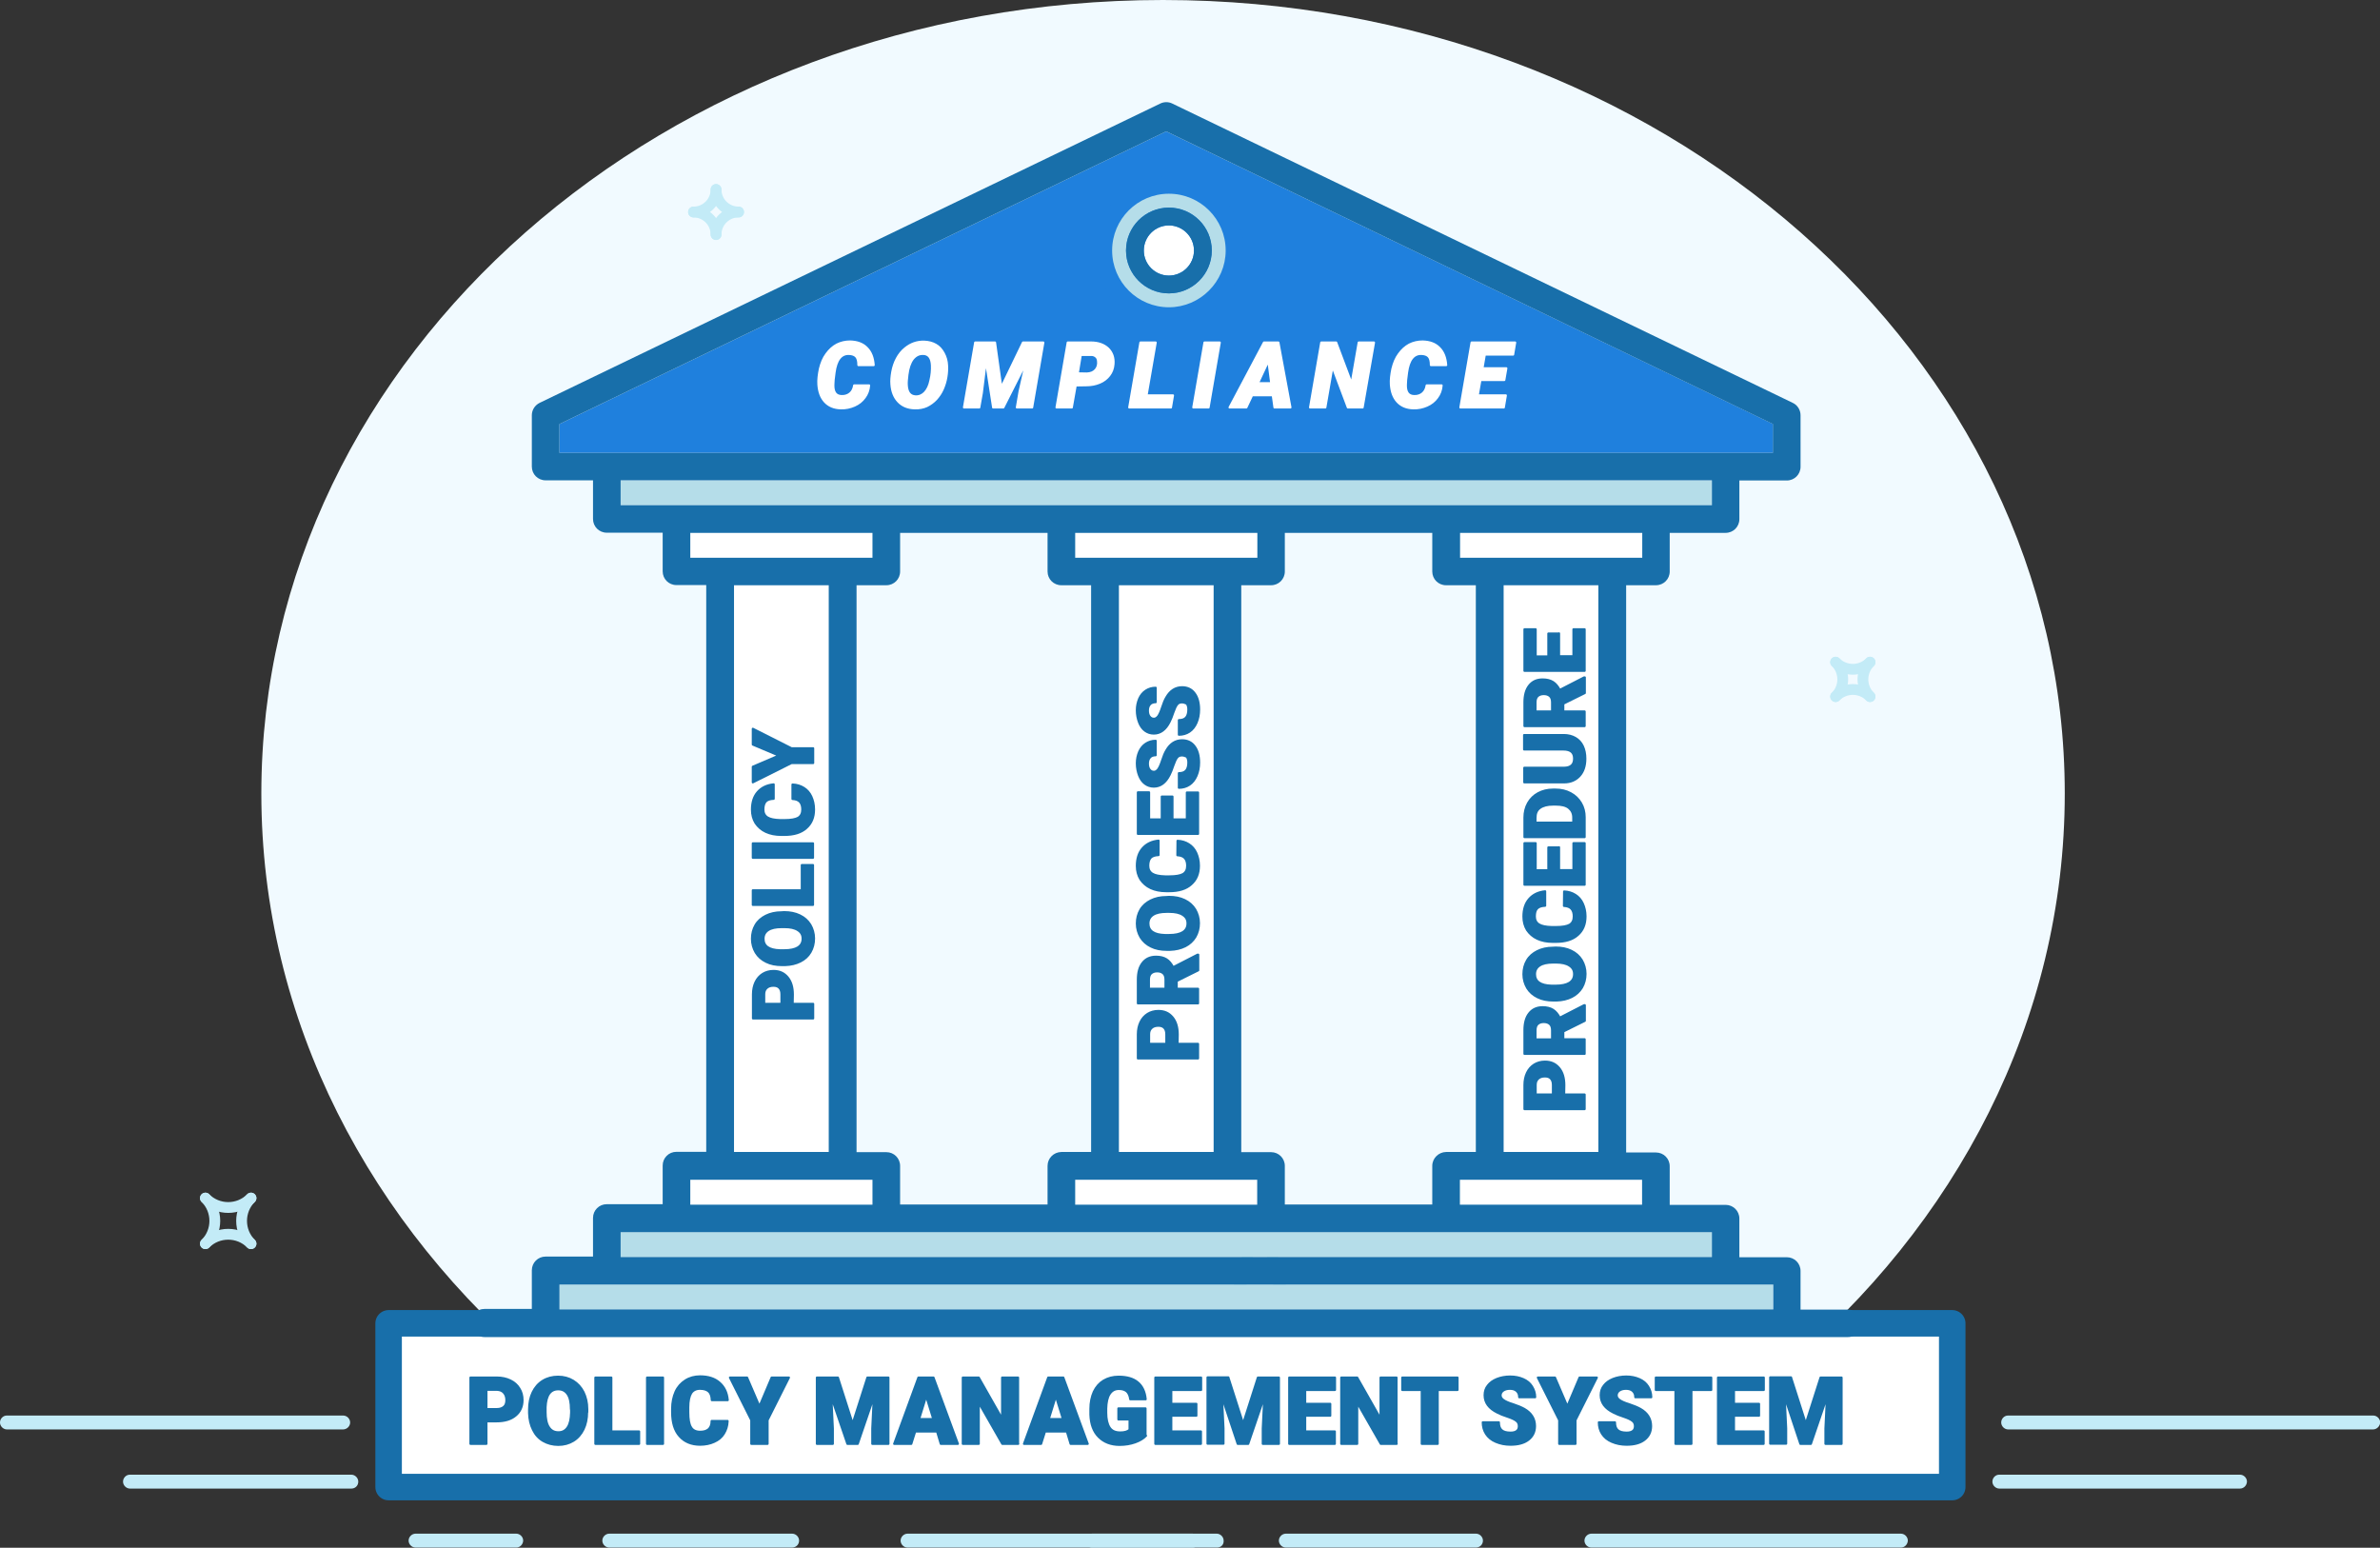 <?xml version="1.0" encoding="utf-8"?>
<!-- Generator: Adobe Illustrator 24.2.0, SVG Export Plug-In . SVG Version: 6.00 Build 0)  -->
<svg version="1.1" id="Layer_1" xmlns="http://www.w3.org/2000/svg" xmlns:xlink="http://www.w3.org/1999/xlink" x="0px" y="0px"
	 viewBox="0 0 1404.3 913.2" style="enable-background:new 0 0 1404.3 913.2;" xml:space="preserve">
<rect x="0" y="0" width="1404.3" height="913.2" fill="#333333" stroke="none"/>
<style type="text/css">
	.st0{fill:#F1FAFF;}
	.st1{fill:#C3EBF7;}
	.st2{fill:none;stroke:#C3EBF7;stroke-width:6.372;stroke-linecap:round;stroke-linejoin:round;}
	.st3{fill:#FFFFFF;stroke:#186FAA;stroke-width:15.642;stroke-linecap:round;stroke-linejoin:round;stroke-miterlimit:10;}
	.st4{fill:#1F80DD;}
	.st5{fill:#B5DDE9;}
	.st6{fill:#FFFFFF;}
	.st7{fill:#186FAA;}
	.st8{fill:#186FAA;stroke:#186FAA;stroke-width:1.262;stroke-linecap:round;stroke-linejoin:round;stroke-miterlimit:10;}
	.st9{fill:#FFFFFF;stroke:#FFFFFF;stroke-width:1.262;stroke-linecap:round;stroke-linejoin:round;stroke-miterlimit:10;}
	.st10{fill:#186FA8;stroke:#186FA8;stroke-width:1.262;stroke-linecap:round;stroke-linejoin:round;stroke-miterlimit:10;}
</style>
<path class="st0" d="M320.8,808.3h730.9c102.5-85.2,166.6-206.3,166.6-340.1C1218.3,209.6,980,0,686.2,0s-532,209.6-532,468.2
	C154.2,602.1,218.3,722.9,320.8,808.3z"/>
<path class="st1" d="M1400.2,843.4h-215.3c-2.2,0-4.1-1.9-4.1-4.1l0,0c0-2.2,1.8-4.1,4-4.1c0,0,0,0,0.2,0h215.3
	c2.2,0,4.1,1.9,4.1,4.1C1404.3,841.5,1402.4,843.4,1400.2,843.4z"/>
<path class="st1" d="M202.4,843.4H4.1c-2.2,0-4.1-1.9-4.1-4.1l0,0c0-2.2,1.8-4.1,4-4.1c0,0,0,0,0.2,0h198.3c2.2,0,4.1,1.9,4.1,4.1
	S204.7,843.4,202.4,843.4z"/>
<path class="st1" d="M1321.6,878.3h-141.9c-2.2,0-4.1-1.9-4.1-4.1l0,0c0-2.2,1.8-4.1,4-4.1c0,0,0,0,0.2,0h141.9
	c2.2,0,4.1,1.9,4.1,4.1C1325.7,876.4,1324,878.3,1321.6,878.3L1321.6,878.3z"/>
<path class="st1" d="M1051.1,878.3h-59.4c-2.2,0-4.1-1.9-4.1-4.1l0,0c0-2.2,1.8-4.1,4-4.1c0,0,0,0,0.2,0h59.4c2.2,0,4.1,1.9,4.1,4.1
	C1055.2,876.4,1053.3,878.3,1051.1,878.3z"/>
<path class="st1" d="M930.2,878.3h-50.7c-2.2,0-4.1-1.9-4.1-4.1l0,0c0-2.2,1.8-4.1,4-4.1c0,0,0,0,0.2,0h50.7c2.2,0,4.1,1.9,4.1,4.1
	C934.3,876.4,932.4,878.3,930.2,878.3L930.2,878.3z"/>
<path class="st1" d="M822.3,878.3H477.6c-2.2,0-4.1-1.9-4.1-4.1l0,0c0-2.2,1.8-4.1,4-4.1c0,0,0,0,0.2,0h344.7c2.2,0,4.1,1.9,4.1,4.1
	l0,0C826.5,876.6,824.7,878.3,822.3,878.3L822.3,878.3z"/>
<path class="st1" d="M1121.6,913.1H939c-2.2,0-4.1-1.9-4.1-4.1c0-2.2,1.9-4.1,4.1-4.1h182.6c2.2,0,4.1,1.9,4.1,4.1l0,0
	C1125.6,911.3,1123.8,913.1,1121.6,913.1C1121.6,913.2,1121.6,913.2,1121.6,913.1z"/>
<path class="st1" d="M870.8,913.1H758.7c-2.2,0-4.1-1.9-4.1-4.1c0-2.2,1.9-4.1,4.1-4.1h112.2c2.2,0,4.1,1.9,4.1,4.1l0,0
	C875,911.3,873.2,913.1,870.8,913.1C870.8,913.2,870.8,913.2,870.8,913.1z"/>
<path class="st1" d="M703.7,913.1h-59.4c-2.2,0-4.1-1.9-4.1-4.1c0-2.2,1.9-4.1,4.1-4.1h59.4c2.2,0,4.1,1.9,4.1,4.1l0,0
	C707.9,911.3,706,913.1,703.7,913.1C703.7,913.2,703.7,913.2,703.7,913.1z"/>
<path class="st1" d="M198.1,878.3H76.7c-2.2,0-4.1-1.9-4.1-4.1l0,0c0-2.2,1.8-4.1,4-4.1c0,0,0,0,0.2,0h130.5c2.2,0,4.1,1.9,4.1,4.1
	l0,0c0,2.4-1.8,4.1-4.1,4.1C207.3,878.3,198.1,878.3,198.1,878.3z"/>
<path class="st1" d="M718.1,913.1H535.5c-2.2,0-4.1-1.9-4.1-4.1c0-2.2,1.9-4.1,4.1-4.1h182.4c2.2,0,4.1,1.9,4.1,4.1l0,0
	C722.2,911.3,720.5,913.1,718.1,913.1L718.1,913.1z"/>
<path class="st1" d="M467.3,913.1H359.5c-2.2,0-4.1-1.9-4.1-4.1c0-2.2,1.9-4.1,4.1-4.1h107.9c2.2,0,4.1,1.9,4.1,4.1l0,0
	C471.5,911.3,469.7,913.1,467.3,913.1C467.3,913.2,467.3,913.2,467.3,913.1z"/>
<path class="st1" d="M304.5,913.1h-59.3c-2.2,0-4.1-1.9-4.1-4.1c0-2.2,1.9-4.1,4.1-4.1h59.4c2.2,0,4.1,1.9,4.1,4.1l0,0
	C308.6,911.3,306.7,913.2,304.5,913.1z"/>
<path class="st2" d="M637.5,222.1L637.5,222.1c0,8-6.5,14.5-14.5,14.5l0,0l0,0"/>
<path class="st2" d="M637.5,222.1L637.5,222.1c0,8,6.5,14.5,14.5,14.5l0,0l0,0"/>
<path class="st2" d="M637.5,251.1L637.5,251.1c0-8-6.5-14.5-14.5-14.5l0,0l0,0"/>
<path class="st2" d="M637.5,251.1L637.5,251.1c0-8,6.5-14.5,14.5-14.5l0,0l0,0"/>
<path class="st2" d="M755.5,733.3L755.5,733.3c-6.7,6.7-17.5,6.7-24.2,0l0,0"/>
<path class="st2" d="M755.5,733.3L755.5,733.3c-6.7,6.7-6.7,17.5,0,24.2l0,0"/>
<path class="st2" d="M731.3,757.5L731.3,757.5c6.7-6.7,6.7-17.5,0-24.2l0,0"/>
<path class="st2" d="M731.3,757.5L731.3,757.5c6.7-6.7,17.5-6.7,24.2,0l0,0"/>
<polyline class="st3" points="962.7,780.8 1151.9,780.8 1151.9,877.4 229.3,877.4 229.3,780.8 348.8,780.8 "/>
<polygon class="st4" points="1046.2,250.2 688.1,77.5 330.1,250.2 330.1,267.2 358,267.2 1018.2,267.2 1046.2,267.2 "/>
<path class="st4" d="M689.7,191.8c-24.3,0-44-19.8-44-44c0-24.3,19.8-44,44-44c24.3,0,44,19.8,44,44
	C733.7,172.1,714,191.8,689.7,191.8z"/>
<path class="st5" d="M723.2,147.8c0-18.5-15-33.5-33.5-33.5s-33.5,15-33.5,33.5s15,33.5,33.5,33.5
	C708.1,181.3,723.2,166.2,723.2,147.8z M689.7,173.1c-14,0-25.3-11.4-25.3-25.3c0-14,11.4-25.3,25.3-25.3c14,0,25.3,11.4,25.3,25.3
	C715,161.7,703.6,173.1,689.7,173.1z"/>
<polygon class="st6" points="497.2,696.1 425,696.1 407.3,696.1 407.3,710.7 514.8,710.7 514.8,696.1 "/>
<rect x="433.1" y="345.3" class="st6" width="55.9" height="334.4"/>
<polygon class="st5" points="977.1,727 853.3,727 750,727 626.2,727 523,727 399.2,727 366.2,727 366.2,741.7 1010.1,741.7 
	1010.1,727 "/>
<polygon class="st5" points="750,298.1 853.3,298.1 977.1,298.1 1010.1,298.1 1010.1,283.5 366.2,283.5 366.2,298.1 399.2,298.1 
	523,298.1 626.2,298.1 "/>
<polygon class="st5" points="1018.2,757.9 358,757.9 330.1,757.9 330.1,772.6 1046.2,772.6 1046.2,757.9 "/>
<polygon class="st6" points="861.4,710.7 968.9,710.7 968.9,696.1 951.3,696.1 879.1,696.1 861.4,696.1 "/>
<polygon class="st6" points="497.2,329.1 514.8,329.1 514.8,314.4 407.3,314.4 407.3,329.1 425,329.1 "/>
<polygon class="st6" points="634.4,696.1 634.4,710.7 741.9,710.7 741.9,696.1 724.2,696.1 652,696.1 "/>
<rect x="660.2" y="345.3" class="st6" width="55.9" height="334.4"/>
<polygon class="st6" points="724.2,329.1 741.9,329.1 741.9,314.4 634.4,314.4 634.4,329.1 652,329.1 "/>
<polygon class="st6" points="968.9,329.1 968.9,314.4 861.4,314.4 861.4,329.1 879.1,329.1 951.3,329.1 "/>
<rect x="887.2" y="345.3" class="st6" width="55.9" height="334.4"/>
<path class="st6" d="M689.7,133c-8.1,0-14.8,6.6-14.8,14.8s6.6,14.8,14.8,14.8c8.1,0,14.8-6.6,14.8-14.8S697.8,133,689.7,133z"/>
<path class="st7" d="M285.8,788.9h36.1h732.4h36.1c4.5,0,8.1-3.6,8.1-8.1s-3.6-8.1-8.1-8.1h-28v-22.8c0-4.5-3.6-8.1-8.1-8.1h-28V719
	c0-4.5-3.6-8.1-8.1-8.1h-33v-22.8c0-4.5-3.6-8.1-8.1-8.1h-17.6V345.3h17.6c4.5,0,8.1-3.6,8.1-8.1v-22.8h33c4.5,0,8.1-3.6,8.1-8.1
	v-22.8h28c4.5,0,8.1-3.6,8.1-8.1V245c0-3.1-1.8-6-4.6-7.3L691.7,61.1c-2.2-1.1-4.8-1.1-7.1,0L318.4,237.7c-2.8,1.4-4.6,4.2-4.6,7.3
	v30.3c0,4.5,3.6,8.1,8.1,8.1h28v22.8c0,4.5,3.6,8.1,8.1,8.1h33v22.8c0,4.5,3.6,8.1,8.1,8.1h17.6v334.4h-17.6c-4.5,0-8.1,3.6-8.1,8.1
	v22.8h-33c-4.5,0-8.1,3.6-8.1,8.1v22.8h-28c-4.5,0-8.1,3.6-8.1,8.1v22.8h-28c-4.5,0-8.1,3.6-8.1,8.1
	C277.7,785.2,281.3,788.9,285.8,788.9z M968.9,696.1v14.7H861.4v-14.7H879h72.2H968.9z M845.1,687.9v22.8h-87v-22.8
	c0-4.5-3.6-8.1-8.1-8.1h-17.6V345.3H750c4.5,0,8.1-3.6,8.1-8.1v-22.8h87v22.8c0,4.5,3.6,8.1,8.1,8.1h17.6v334.4h-17.6
	C848.8,679.8,845.1,683.4,845.1,687.9z M618.1,687.9v22.8h-87v-22.8c0-4.5-3.6-8.1-8.1-8.1h-17.6V345.3H523c4.5,0,8.1-3.6,8.1-8.1
	v-22.8h87v22.8c0,4.5,3.6,8.1,8.1,8.1h17.6v334.4h-17.6C621.7,679.8,618.1,683.4,618.1,687.9z M660.2,345.3h55.9v334.4h-55.9V345.3z
	 M652,329.1h-17.6v-14.7h107.5v14.7h-17.6H652z M634.4,696.1H652h72.2h17.6v14.7H634.4V696.1z M887.2,679.8V345.3h55.9v334.4h-55.9
	V679.8z M968.9,329.1h-17.6h-72.2h-17.6v-14.7H969v14.7H968.9z M330.1,267.2v-17l358-172.7l358,172.7v17h-28H358H330.1z
	 M366.2,298.1v-14.7h643.9v14.7h-33H853.3H750H626.2H523H399.2H366.2z M407.3,329.1v-14.7h107.5v14.7h-17.6H425H407.3z M489,345.3
	v334.4h-55.9V345.3H489z M407.3,696.1H425h72.2h17.6v14.7H407.3V696.1z M366.2,727h33H523h103.3H750h103.3h123.8h33v14.7H366.2V727z
	 M330.1,757.9h28h660.2h28v14.7H330.1V757.9z"/>
<path class="st7" d="M689.7,122.5c-14,0-25.3,11.4-25.3,25.3c0,14,11.4,25.3,25.3,25.3c14,0,25.3-11.4,25.3-25.3
	C715,133.8,703.6,122.5,689.7,122.5z M689.7,162.6c-8.1,0-14.8-6.6-14.8-14.8s6.6-14.8,14.8-14.8c8.1,0,14.8,6.6,14.8,14.8
	S697.8,162.6,689.7,162.6z"/>
<g>
	<path class="st8" d="M467.7,592.3h12.1v8.6h-35.5v-14.2c0-2.7,0.5-5.1,1.5-7.2c1-2.1,2.4-3.7,4.3-4.9c1.8-1.1,3.9-1.7,6.3-1.7
		c3.5,0,6.2,1.2,8.3,3.7c2.1,2.5,3.1,5.9,3.1,10.2L467.7,592.3L467.7,592.3z M461.1,592.3v-5.6c0-1.7-0.4-2.9-1.2-3.8
		c-0.8-0.9-2-1.3-3.5-1.3c-1.7,0-3,0.4-4,1.3c-1,0.9-1.5,2.1-1.5,3.7v5.7L461.1,592.3L461.1,592.3z"/>
	<path class="st8" d="M462.7,538.2c3.5,0,6.5,0.6,9.2,1.9c2.7,1.3,4.7,3.1,6.2,5.5c1.4,2.4,2.2,5.1,2.2,8.1s-0.7,5.7-2.1,8.1
		s-3.4,4.2-6,5.5s-5.6,2-8.9,2.1h-2c-3.5,0-6.6-0.6-9.2-1.9c-2.7-1.3-4.7-3.1-6.2-5.5c-1.4-2.4-2.2-5.1-2.2-8.1s0.7-5.7,2.1-8.1
		c1.4-2.4,3.5-4.2,6.1-5.5s5.7-2,9.1-2L462.7,538.2L462.7,538.2z M461.2,547c-3.5,0-6.2,0.6-8,1.8s-2.7,2.9-2.7,5.1
		c0,4.3,3.2,6.6,9.7,6.8h2.6c3.5,0,6.2-0.6,8-1.7c1.9-1.2,2.8-2.9,2.8-5.2c0-2.2-0.9-3.8-2.8-5c-1.8-1.2-4.5-1.8-7.9-1.8L461.2,547
		L461.2,547z"/>
	<path class="st8" d="M473.1,525.3v-14.9h6.6v23.5h-35.5v-8.6L473.1,525.3L473.1,525.3z"/>
	<path class="st8" d="M479.7,497.6v8.5h-35.5v-8.5H479.7z"/>
	<path class="st8" d="M467.7,462.9c2.5,0.1,4.7,0.8,6.6,2s3.4,2.9,4.4,5.1s1.6,4.7,1.6,7.6c0,4.7-1.5,8.3-4.6,11
		c-3,2.7-7.3,4-12.9,4H461c-3.5,0-6.5-0.6-9.1-1.8c-2.6-1.2-4.6-3-6.1-5.2c-1.4-2.3-2.1-4.9-2.1-7.9c0-4.3,1.1-7.8,3.4-10.4
		s5.4-4.1,9.4-4.5v8.5c-2.2,0.1-3.7,0.6-4.7,1.6c-0.9,1-1.4,2.6-1.4,4.7s0.8,3.7,2.4,4.7s4.1,1.5,7.6,1.6h2.5c3.8,0,6.5-0.5,8.1-1.4
		c1.6-1,2.4-2.6,2.4-4.9c0-2-0.5-3.5-1.4-4.5s-2.4-1.6-4.4-1.7v-8.5H467.7z"/>
	<path class="st8" d="M459.6,445.8l-15.4-6.5V430l22.8,11.5h12.8v8.7H467l-22.8,11.4v-9.2L459.6,445.8z"/>
</g>
<g>
	<path class="st8" d="M922.9,645.8H935v8.6h-35.5v-14.2c0-2.7,0.5-5.1,1.5-7.2c1-2.1,2.4-3.7,4.3-4.9c1.8-1.1,3.9-1.7,6.3-1.7
		c3.5,0,6.2,1.2,8.3,3.7s3.1,5.9,3.1,10.2L922.9,645.8L922.9,645.8z M916.3,645.8v-5.6c0-1.7-0.4-2.9-1.2-3.8
		c-0.8-0.9-2-1.3-3.5-1.3c-1.7,0-3,0.4-4,1.3c-1,0.9-1.5,2.1-1.5,3.7v5.7L916.3,645.8L916.3,645.8z"/>
	<path class="st8" d="M922.4,608.6v4.6H935v8.6h-35.5v-14c0-4.2,0.9-7.5,2.8-9.9c1.9-2.4,4.5-3.6,7.9-3.6c2.5,0,4.5,0.5,6.1,1.5
		s2.9,2.6,4,4.7l14.4-7.4h0.4v9.2L922.4,608.6z M915.8,613.3v-5.4c0-1.6-0.4-2.9-1.3-3.7c-0.9-0.8-2.1-1.2-3.6-1.2s-2.7,0.4-3.6,1.2
		s-1.3,2.1-1.3,3.7v5.4H915.8z"/>
	<path class="st8" d="M917.9,559.1c3.5,0,6.5,0.6,9.2,1.9c2.7,1.3,4.7,3.1,6.2,5.5c1.4,2.4,2.2,5.1,2.2,8.1s-0.7,5.7-2.1,8.1
		c-1.4,2.3-3.4,4.2-6,5.5s-5.6,2-8.9,2.1h-2c-3.5,0-6.6-0.6-9.2-1.9c-2.7-1.3-4.7-3.1-6.2-5.5c-1.4-2.4-2.2-5.1-2.2-8.1
		s0.7-5.7,2.1-8.1c1.4-2.4,3.5-4.2,6.1-5.5s5.7-2,9.1-2L917.9,559.1L917.9,559.1z M916.4,567.9c-3.5,0-6.2,0.6-8,1.8
		s-2.7,2.9-2.7,5.1c0,4.3,3.2,6.6,9.7,6.8h2.6c3.5,0,6.2-0.6,8-1.7c1.9-1.2,2.8-2.9,2.8-5.2c0-2.2-0.9-3.8-2.8-5
		c-1.8-1.2-4.5-1.8-7.9-1.8L916.4,567.9L916.4,567.9z"/>
	<path class="st8" d="M922.9,526c2.5,0.1,4.7,0.8,6.6,2c1.9,1.2,3.4,2.9,4.4,5.1c1,2.2,1.6,4.7,1.6,7.6c0,4.7-1.5,8.3-4.6,11
		c-3,2.7-7.3,4-12.9,4h-1.8c-3.5,0-6.5-0.6-9.1-1.8s-4.6-3-6.1-5.2c-1.4-2.3-2.1-4.9-2.1-7.9c0-4.3,1.1-7.8,3.4-10.4
		c2.3-2.6,5.4-4.1,9.4-4.5v8.5c-2.2,0.1-3.7,0.6-4.7,1.6s-1.4,2.6-1.4,4.7c0,2.1,0.8,3.7,2.4,4.7c1.6,1,4.1,1.5,7.6,1.6h2.5
		c3.8,0,6.5-0.5,8.1-1.4c1.6-1,2.4-2.6,2.4-4.9c0-2-0.5-3.5-1.4-4.5s-2.4-1.6-4.4-1.7L922.9,526L922.9,526z"/>
	<path class="st8" d="M919.9,499.9v13.5h8.5v-15.9h6.6V522h-35.5v-24.5h6.6v16h7.5V500h6.3V499.9z"/>
	<path class="st8" d="M935,493.9h-35.5v-11.5c0-3.1,0.7-6,2.1-8.5c1.4-2.5,3.4-4.5,6-5.9s5.5-2.1,8.7-2.1h1.6c3.3,0,6.2,0.7,8.8,2.1
		s4.6,3.3,6.1,5.8s2.2,5.3,2.2,8.4L935,493.9L935,493.9z M906,485.4h22.3v-3c0-2.5-0.9-4.3-2.6-5.7s-4.3-2-7.8-2h-1.5
		c-3.4,0-6,0.7-7.8,2s-2.6,3.2-2.6,5.8L906,485.4L906,485.4z"/>
	<path class="st8" d="M899.4,433.7h23.3c2.6,0,4.9,0.6,6.8,1.7c1.9,1.1,3.4,2.7,4.4,4.8s1.5,4.6,1.5,7.4c0,4.3-1.1,7.7-3.4,10.2
		s-5.3,3.8-9.2,3.8h-23.4V453H923c3.9-0.1,5.8-1.9,5.8-5.4c0-1.8-0.5-3.1-1.5-4s-2.6-1.4-4.8-1.4h-23.2v-8.5H899.4z"/>
	<path class="st8" d="M922.4,415.2v4.6H935v8.6h-35.5v-14c0-4.2,0.9-7.5,2.8-9.9c1.9-2.4,4.5-3.6,7.9-3.6c2.5,0,4.5,0.5,6.1,1.5
		s2.9,2.6,4,4.7l14.4-7.4h0.4v9.2L922.4,415.2z M915.8,419.8v-5.4c0-1.6-0.4-2.9-1.3-3.7c-0.9-0.8-2.1-1.2-3.6-1.2s-2.7,0.4-3.6,1.2
		s-1.3,2.1-1.3,3.7v5.4H915.8z"/>
	<path class="st8" d="M919.9,373.7v13.5h8.5v-15.9h6.6v24.5h-35.5v-24.5h6.6v16h7.5v-13.5h6.3V373.7z"/>
</g>
<g>
	<path class="st8" d="M694.8,615.9h12.1v8.6h-35.5v-14.2c0-2.7,0.5-5.1,1.5-7.2c1-2.1,2.4-3.7,4.3-4.9c1.8-1.1,3.9-1.7,6.3-1.7
		c3.5,0,6.2,1.2,8.3,3.7s3.1,5.9,3.1,10.2L694.8,615.9L694.8,615.9z M688.2,615.9v-5.6c0-1.7-0.4-2.9-1.2-3.8
		c-0.8-0.9-2-1.3-3.5-1.3c-1.7,0-3,0.4-4,1.3c-1,0.9-1.5,2.1-1.5,3.7v5.7L688.2,615.9L688.2,615.9z"/>
	<path class="st8" d="M694.3,578.8v4.6h12.6v8.6h-35.5v-14c0-4.2,0.9-7.5,2.8-9.9c1.9-2.4,4.5-3.6,7.9-3.6c2.5,0,4.5,0.5,6.1,1.5
		s2.9,2.6,4,4.7l14.4-7.4h0.4v9.2L694.3,578.8z M687.7,583.4V578c0-1.6-0.4-2.9-1.3-3.7c-0.9-0.8-2.1-1.2-3.6-1.2s-2.7,0.4-3.6,1.2
		c-0.9,0.8-1.3,2.1-1.3,3.7v5.4H687.7z"/>
	<path class="st8" d="M689.8,529.2c3.5,0,6.5,0.6,9.2,1.9c2.7,1.3,4.7,3.1,6.2,5.5c1.4,2.4,2.2,5.1,2.2,8.1s-0.7,5.7-2.1,8.1
		c-1.4,2.3-3.4,4.2-6,5.5s-5.6,2-8.9,2.1h-2c-3.5,0-6.6-0.6-9.2-1.9c-2.7-1.3-4.7-3.1-6.2-5.5c-1.4-2.4-2.2-5.1-2.2-8.1
		s0.7-5.7,2.1-8.1c1.4-2.4,3.5-4.2,6.1-5.5s5.7-2,9.1-2L689.8,529.2L689.8,529.2z M688.3,538c-3.5,0-6.2,0.6-8,1.8s-2.7,2.9-2.7,5.1
		c0,4.3,3.2,6.6,9.7,6.8h2.6c3.5,0,6.2-0.6,8-1.7c1.9-1.2,2.8-2.9,2.8-5.2c0-2.2-0.9-3.8-2.8-5c-1.8-1.2-4.5-1.8-7.9-1.8L688.3,538
		L688.3,538z"/>
	<path class="st8" d="M694.8,496.1c2.5,0.1,4.7,0.8,6.6,2s3.4,2.9,4.4,5.1s1.6,4.7,1.6,7.6c0,4.7-1.5,8.3-4.6,11
		c-3,2.7-7.3,4-12.9,4h-1.8c-3.5,0-6.5-0.6-9.1-1.8s-4.6-3-6.1-5.2c-1.4-2.3-2.1-4.9-2.1-7.9c0-4.3,1.1-7.8,3.4-10.4
		c2.3-2.6,5.4-4.1,9.4-4.5v8.5c-2.2,0.1-3.7,0.6-4.7,1.6c-0.9,1-1.4,2.6-1.4,4.7s0.8,3.7,2.4,4.7c1.6,1,4.1,1.5,7.6,1.6h2.5
		c3.8,0,6.5-0.5,8.1-1.4c1.6-1,2.4-2.6,2.4-4.9c0-2-0.5-3.5-1.4-4.5s-2.4-1.6-4.4-1.7L694.8,496.1L694.8,496.1z"/>
	<path class="st8" d="M691.8,470v13.5h8.5v-15.9h6.6V492h-35.5v-24.5h6.6v16h7.5V470H691.8z"/>
	<path class="st8" d="M697.4,445.7c-1.3,0-2.2,0.4-2.9,1.3s-1.4,2.4-2.2,4.7c-0.7,2.2-1.5,4.1-2.2,5.5c-2.3,4.6-5.4,6.9-9.3,6.9
		c-2,0-3.7-0.6-5.2-1.7s-2.7-2.8-3.5-4.9s-1.3-4.5-1.3-7.1s0.5-4.8,1.4-6.9c0.9-2,2.2-3.6,3.9-4.7s3.6-1.7,5.8-1.7v8.5
		c-1.4,0-2.6,0.4-3.4,1.3c-0.8,0.9-1.2,2.1-1.2,3.6s0.3,2.7,1,3.6s1.5,1.3,2.6,1.3c0.9,0,1.7-0.5,2.5-1.5c0.7-1,1.5-2.7,2.3-5.2
		s1.6-4.5,2.6-6.1c2.2-3.8,5.3-5.8,9.2-5.8c3.1,0,5.6,1.2,7.3,3.5c1.8,2.3,2.7,5.6,2.7,9.6c0,2.9-0.5,5.5-1.5,7.8s-2.4,4.1-4.2,5.3
		c-1.8,1.2-3.9,1.8-6.2,1.8v-8.6c1.9,0,3.3-0.5,4.2-1.5s1.4-2.6,1.4-4.8c0-1.4-0.3-2.5-0.9-3.4C699.4,446.1,698.5,445.7,697.4,445.7
		z"/>
	<path class="st8" d="M697.4,414.4c-1.3,0-2.2,0.4-2.9,1.3s-1.4,2.4-2.2,4.7c-0.7,2.2-1.5,4.1-2.2,5.5c-2.3,4.6-5.4,6.9-9.3,6.9
		c-2,0-3.7-0.6-5.2-1.7s-2.7-2.8-3.5-4.9s-1.3-4.5-1.3-7.1s0.5-4.8,1.4-6.9c0.9-2,2.2-3.6,3.9-4.7s3.6-1.7,5.8-1.7v8.5
		c-1.4,0-2.6,0.4-3.4,1.3c-0.8,0.9-1.2,2.1-1.2,3.6s0.3,2.7,1,3.6s1.5,1.3,2.6,1.3c0.9,0,1.7-0.5,2.5-1.5c0.7-1,1.5-2.7,2.3-5.2
		s1.6-4.5,2.6-6.1c2.2-3.8,5.3-5.8,9.2-5.8c3.1,0,5.6,1.2,7.3,3.5c1.8,2.3,2.7,5.6,2.7,9.6c0,2.9-0.5,5.5-1.5,7.8s-2.4,4.1-4.2,5.3
		c-1.8,1.2-3.9,1.8-6.2,1.8v-8.6c1.9,0,3.3-0.5,4.2-1.5s1.4-2.6,1.4-4.8c0-1.4-0.3-2.5-0.9-3.4C699.4,414.8,698.5,414.4,697.4,414.4
		z"/>
</g>
<g>
	<path class="st9" d="M512.8,227.4c-0.2,2.7-1.1,5.1-2.6,7.1c-1.5,2.1-3.5,3.7-6,4.8s-5.2,1.7-8.1,1.6c-4-0.1-7.1-1.4-9.4-3.9
		s-3.5-5.9-3.8-10.1c-0.2-2.8,0.2-5.9,0.9-9.3c0.8-3.3,2-6.3,3.8-8.7c1.8-2.5,3.8-4.3,6.2-5.6c2.4-1.2,5-1.8,7.8-1.8
		c4.2,0.1,7.5,1.3,9.9,3.8c2.4,2.4,3.7,5.8,4,10.1h-9c0-2.3-0.4-4-1.3-5s-2.3-1.5-4.2-1.6c-4.7-0.2-7.6,3.5-8.6,11
		c-0.5,3.4-0.7,5.8-0.7,7.3c-0.1,4.3,1.5,6.5,4.8,6.6c2.1,0.1,3.8-0.5,5.1-1.6c1.3-1.1,2.1-2.7,2.4-4.7L512.8,227.4z"/>
	<path class="st9" d="M539.7,240.9c-4-0.1-7.2-1.4-9.6-3.9c-2.4-2.5-3.8-5.9-4.1-10.2c-0.2-2.1,0-4.6,0.5-7.4
		c0.5-2.8,1.4-5.5,2.7-7.9s2.9-4.4,4.9-6c3.3-2.7,7-4,11.2-3.9c2.6,0.1,4.9,0.7,6.8,1.8c2,1.1,3.5,2.8,4.7,5s1.9,4.6,2,7.4
		c0.1,1.9,0,4.2-0.4,6.6c-0.4,2.5-1.1,4.8-2.1,7.1s-2.3,4.2-3.9,6c-1.6,1.7-3.5,3.1-5.6,4.1C544.8,240.5,542.4,241,539.7,240.9z
		 M549.9,215.6c-0.2-4.4-1.9-6.7-5.1-6.8c-2.5-0.1-4.5,0.9-6.2,3c-1.6,2.1-2.7,5.2-3.2,9.3c-0.3,2.5-0.5,4.5-0.4,5.9
		c0.2,4.5,1.9,6.7,5.2,6.9c2.1,0.1,4-0.7,5.5-2.3s2.7-4,3.3-7.1C549.8,221.2,550,218.3,549.9,215.6z"/>
	<path class="st9" d="M587.1,202.1l3.7,26.5l12.8-26.5h12l-6.6,38.3h-9l1.6-9.4l3.9-17.3L592,240.4h-6l-4.3-27.7l-2.4,19.2l-1.5,8.5
		h-9l6.6-38.3L587.1,202.1L587.1,202.1z"/>
	<path class="st9" d="M634.7,227.4l-2.3,13h-9l6.6-38.3h13.7c4.3,0,7.6,1.2,10.1,3.5c2.4,2.4,3.5,5.4,3.2,9.2
		c-0.2,2.6-1,4.8-2.5,6.7s-3.3,3.3-5.7,4.3s-5,1.5-7.9,1.5L634.7,227.4z M635.9,220.3l5.4,0.1c2.3-0.1,4-0.8,5.2-2.2
		s1.7-3.2,1.4-5.3c-0.1-1.1-0.5-1.9-1.2-2.5s-1.6-1-2.7-1h-6.3L635.9,220.3z"/>
	<path class="st9" d="M676.5,233.3h15.6l-1.2,7.1h-24.6l6.6-38.3h9L676.5,233.3z"/>
	<path class="st9" d="M713.1,240.4h-9l6.6-38.3h9L713.1,240.4z"/>
	<path class="st9" d="M751,233.2h-12.2l-3.4,7.2h-9.9l20.3-38.3h8.5l7.1,38.3H752L751,233.2z M742.2,226.1h7.9l-1.7-13.2
		L742.2,226.1z"/>
	<path class="st9" d="M804,240.4h-8.7l-9.1-24.2l-4.2,24.2h-9l6.6-38.3h8.8l9.1,24.2l4.2-24.2h9L804,240.4z"/>
	<path class="st9" d="M850.6,227.4c-0.2,2.7-1.1,5.1-2.6,7.1c-1.5,2.1-3.5,3.7-6,4.8s-5.2,1.7-8.1,1.6c-4-0.1-7.1-1.4-9.4-3.9
		c-2.3-2.5-3.5-5.9-3.8-10.1c-0.2-2.8,0.2-5.9,0.9-9.3c0.8-3.3,2-6.3,3.8-8.7c1.8-2.5,3.8-4.3,6.2-5.6c2.4-1.2,5-1.8,7.8-1.8
		c4.2,0.1,7.5,1.3,9.9,3.8c2.4,2.4,3.7,5.8,4,10.1h-9c0-2.3-0.4-4-1.3-5c-0.9-1-2.3-1.5-4.2-1.6c-4.7-0.2-7.6,3.5-8.6,11
		c-0.5,3.4-0.7,5.8-0.7,7.3c-0.1,4.3,1.5,6.5,4.8,6.6c2.1,0.1,3.8-0.5,5.1-1.6s2.1-2.7,2.4-4.7L850.6,227.4z"/>
	<path class="st9" d="M887.6,224.2h-14.1l-1.6,9.1h16.6l-1.2,7.1h-25.6l6.6-38.3H894l-1.2,7.1h-16.7l-1.4,8.1h14.1L887.6,224.2z"/>
</g>
<g>
	<g>
		<path class="st2" d="M148.1,706.9L148.1,706.9c-7.4,7.4-19.5,7.4-26.9,0l0,0"/>
		<path class="st2" d="M148.1,706.9L148.1,706.9c-7.4,7.4-7.4,19.5,0,26.9l0,0"/>
	</g>
	<g>
		<path class="st2" d="M121.2,733.8L121.2,733.8c7.4-7.4,7.4-19.5,0-26.9l0,0"/>
		<path class="st2" d="M121.2,733.8L121.2,733.8c7.4-7.4,19.5-7.4,26.9,0l0,0"/>
	</g>
</g>
<g>
	<g>
		<path class="st2" d="M1103.4,390.7L1103.4,390.7c-5.6,5.6-14.7,5.6-20.3,0l0,0"/>
		<path class="st2" d="M1103.4,390.7L1103.4,390.7c-5.6,5.6-5.6,14.7,0,20.3l0,0"/>
	</g>
	<g>
		<path class="st2" d="M1083.1,411L1083.1,411c5.6-5.6,5.6-14.7,0-20.3l0,0"/>
		<path class="st2" d="M1083.1,411L1083.1,411c5.6-5.6,14.7-5.6,20.3,0l0,0"/>
	</g>
</g>
<g>
	<g>
		<path class="st2" d="M422.5,111.8L422.5,111.8c0,7.4-6,13.3-13.3,13.3l0,0"/>
		<path class="st2" d="M422.5,111.8L422.5,111.8c0,7.4,6,13.3,13.3,13.3l0,0"/>
	</g>
	<g>
		<path class="st2" d="M422.5,138.4L422.5,138.4c0-7.4-6-13.3-13.3-13.3l0,0"/>
		<path class="st2" d="M422.5,138.4L422.5,138.4c0-7.4,6-13.3,13.3-13.3l0,0"/>
	</g>
</g>
<g>
	<path class="st10" d="M287,838.6v13.3h-9.4v-39.1h15.6c3,0,5.6,0.6,7.9,1.7c2.3,1.1,4.1,2.7,5.3,4.7c1.3,2,1.9,4.3,1.9,6.9
		c0,3.8-1.4,6.9-4.1,9.1c-2.7,2.3-6.5,3.4-11.2,3.4H287z M287,831.4h6.2c1.8,0,3.2-0.5,4.2-1.4c1-0.9,1.4-2.2,1.4-3.9
		c0-1.8-0.5-3.3-1.5-4.4c-1-1.1-2.3-1.6-4-1.7H287V831.4z"/>
	<path class="st10" d="M346.4,833.2c0,3.8-0.7,7.2-2.1,10.1c-1.4,2.9-3.4,5.2-6,6.8c-2.6,1.6-5.6,2.4-8.9,2.4s-6.3-0.8-8.9-2.3
		c-2.6-1.5-4.6-3.7-6-6.6c-1.4-2.8-2.2-6.1-2.3-9.8v-2.2c0-3.8,0.7-7.2,2.1-10.1c1.4-2.9,3.4-5.2,6-6.8c2.6-1.6,5.6-2.4,9-2.4
		c3.3,0,6.3,0.8,8.9,2.4c2.6,1.6,4.6,3.8,6.1,6.7c1.4,2.9,2.2,6.2,2.2,10V833.2z M336.9,831.5c0-3.9-0.6-6.8-1.9-8.8
		c-1.3-2-3.2-3-5.6-3c-4.7,0-7.2,3.5-7.5,10.6l0,2.9c0,3.8,0.6,6.8,1.9,8.8c1.3,2.1,3.2,3.1,5.7,3.1c2.4,0,4.2-1,5.5-3
		c1.3-2,1.9-4.9,2-8.7V831.5z"/>
	<path class="st10" d="M360.7,844.6h16.4v7.3h-25.8v-39.1h9.4V844.6z"/>
	<path class="st10" d="M391.2,851.9h-9.4v-39.1h9.4V851.9z"/>
	<path class="st10" d="M429.3,838.7c-0.1,2.7-0.9,5.1-2.2,7.2c-1.3,2.1-3.2,3.7-5.7,4.8c-2.4,1.1-5.2,1.7-8.3,1.7
		c-5.1,0-9.2-1.7-12.1-5c-3-3.3-4.4-8.1-4.4-14.2v-1.9c0-3.8,0.7-7.2,2-10.1c1.3-2.9,3.3-5.1,5.8-6.7c2.5-1.6,5.4-2.4,8.7-2.4
		c4.7,0,8.6,1.2,11.4,3.7c2.9,2.5,4.5,5.9,4.9,10.3H420c-0.1-2.4-0.7-4.1-1.8-5.1s-2.8-1.6-5.2-1.6c-2.3,0-4.1,0.9-5.2,2.6
		c-1.1,1.8-1.7,4.6-1.7,8.4v2.8c0,4.2,0.5,7.2,1.6,8.9c1,1.8,2.9,2.7,5.4,2.7c2.2,0,3.8-0.5,5-1.5c1.1-1,1.8-2.6,1.8-4.9H429.3z"/>
	<path class="st10" d="M448.1,829.8l7.2-17h10.2l-12.6,25.1v14h-9.6v-14l-12.6-25.1h10.1L448.1,829.8z"/>
	<path class="st10" d="M494.4,812.8l8.7,27.2l8.7-27.2h12.4v39.1h-9.5v-9.1l0.9-18.7l-9.5,27.8H500l-9.5-27.8l0.9,18.7v9.1H482
		v-39.1H494.4z"/>
	<path class="st10" d="M552.9,844.6H540l-2.3,7.3h-10.1l14.3-39.1h8.9l14.4,39.1h-10.1L552.9,844.6z M542.3,837.3h8.4l-4.2-13.6
		L542.3,837.3z"/>
	<path class="st10" d="M600.8,851.9h-9.4l-13.9-24.3v24.3h-9.4v-39.1h9.4l13.8,24.3v-24.3h9.4V851.9z"/>
	<path class="st10" d="M629.5,844.6h-12.9l-2.3,7.3h-10.1l14.3-39.1h8.9l14.4,39.1h-10.1L629.5,844.6z M618.8,837.3h8.4l-4.2-13.6
		L618.8,837.3z"/>
	<path class="st10" d="M676.2,847.1c-1.5,1.6-3.6,2.9-6.4,3.9c-2.8,1-5.9,1.5-9.2,1.5c-5.1,0-9.2-1.6-12.3-4.7
		c-3.1-3.1-4.7-7.5-4.9-13.1l0-3.4c0-3.8,0.7-7.2,2-10.1c1.4-2.9,3.3-5.1,5.8-6.6c2.5-1.5,5.5-2.3,8.8-2.3c4.9,0,8.7,1.1,11.3,3.3
		c2.7,2.2,4.3,5.6,4.7,10h-9.1c-0.3-2.2-1-3.7-2.1-4.7c-1.1-0.9-2.6-1.4-4.6-1.4c-2.4,0-4.2,1-5.5,3c-1.3,2-1.9,4.9-2,8.6v2.4
		c0,3.9,0.7,6.8,2,8.8c1.3,2,3.4,2.9,6.3,2.9c2.5,0,4.3-0.5,5.5-1.6v-6.1h-6.6V831h16V847.1z"/>
	<path class="st10" d="M705.9,835.3h-14.8v9.3h17.5v7.3h-26.9v-39.1h27v7.3h-17.6v8.2h14.8V835.3z"/>
	<path class="st10" d="M724.8,812.8l8.7,27.2l8.7-27.2h12.4v39.1h-9.5v-9.1l0.9-18.7l-9.5,27.8h-6.2L721,824l0.9,18.7v9.1h-9.4
		v-39.1H724.8z"/>
	<path class="st10" d="M784.9,835.3h-14.8v9.3h17.5v7.3h-26.9v-39.1h27v7.3h-17.6v8.2h14.8V835.3z"/>
	<path class="st10" d="M824.1,851.9h-9.4l-13.9-24.3v24.3h-9.4v-39.1h9.4l13.8,24.3v-24.3h9.4V851.9z"/>
	<path class="st10" d="M860,820.1h-11.7v31.8h-9.4v-31.8h-11.5v-7.3H860V820.1z"/>
	<path class="st10" d="M896.2,841.5c0-1.4-0.5-2.5-1.5-3.2c-1-0.8-2.7-1.6-5.1-2.4c-2.5-0.8-4.5-1.6-6-2.4
		c-5.1-2.5-7.6-5.9-7.6-10.3c0-2.2,0.6-4.1,1.9-5.7c1.3-1.7,3-2.9,5.4-3.9c2.3-0.9,4.9-1.4,7.8-1.4c2.8,0,5.3,0.5,7.6,1.5
		s4,2.4,5.2,4.3c1.2,1.9,1.9,4,1.9,6.4h-9.4c0-1.6-0.5-2.8-1.5-3.7c-1-0.9-2.3-1.3-4-1.3c-1.7,0-3,0.4-4,1.1c-1,0.7-1.5,1.7-1.5,2.8
		c0,1,0.5,1.9,1.6,2.7c1.1,0.8,3,1.7,5.7,2.5c2.7,0.9,4.9,1.8,6.7,2.8c4.2,2.4,6.3,5.8,6.3,10.1c0,3.4-1.3,6.1-3.9,8.1
		c-2.6,2-6.1,2.9-10.6,2.9c-3.2,0-6-0.6-8.6-1.7c-2.6-1.1-4.5-2.7-5.8-4.7c-1.3-2-1.9-4.3-1.9-6.8h9.5c0,2.1,0.5,3.6,1.6,4.6
		c1.1,1,2.8,1.5,5.3,1.5c1.6,0,2.8-0.3,3.7-1C895.8,843.7,896.2,842.7,896.2,841.5z"/>
	<path class="st10" d="M924.8,829.8l7.2-17h10.2l-12.6,25.1v14H920v-14l-12.6-25.1h10.1L924.8,829.8z"/>
	<path class="st10" d="M964.7,841.5c0-1.4-0.5-2.5-1.5-3.2c-1-0.8-2.7-1.6-5.1-2.4c-2.5-0.8-4.5-1.6-6-2.4
		c-5.1-2.5-7.6-5.9-7.6-10.3c0-2.2,0.6-4.1,1.9-5.7c1.3-1.7,3-2.9,5.4-3.9c2.3-0.9,4.9-1.4,7.8-1.4c2.8,0,5.3,0.5,7.6,1.5
		s4,2.4,5.2,4.3c1.2,1.9,1.9,4,1.9,6.4h-9.4c0-1.6-0.5-2.8-1.5-3.7c-1-0.9-2.3-1.3-4-1.3c-1.7,0-3,0.4-4,1.1c-1,0.7-1.5,1.7-1.5,2.8
		c0,1,0.5,1.9,1.6,2.7c1.1,0.8,3,1.7,5.7,2.5c2.7,0.9,4.9,1.8,6.7,2.8c4.2,2.4,6.3,5.8,6.3,10.1c0,3.4-1.3,6.1-3.9,8.1
		c-2.6,2-6.1,2.9-10.6,2.9c-3.2,0-6-0.6-8.6-1.7c-2.6-1.1-4.5-2.7-5.8-4.7c-1.3-2-1.9-4.3-1.9-6.8h9.5c0,2.1,0.5,3.6,1.6,4.6
		c1.1,1,2.8,1.5,5.3,1.5c1.6,0,2.8-0.3,3.7-1C964.3,843.7,964.7,842.7,964.7,841.5z"/>
	<path class="st10" d="M1009.7,820.1H998v31.8h-9.4v-31.8H977v-7.3h32.7V820.1z"/>
	<path class="st10" d="M1037.9,835.3h-14.8v9.3h17.5v7.3h-26.9v-39.1h27v7.3h-17.6v8.2h14.8V835.3z"/>
	<path class="st10" d="M1056.8,812.8l8.7,27.2l8.7-27.2h12.4v39.1h-9.5v-9.1l0.9-18.7l-9.5,27.8h-6.2L1053,824l0.9,18.7v9.1h-9.4
		v-39.1H1056.8z"/>
</g>
</svg>
